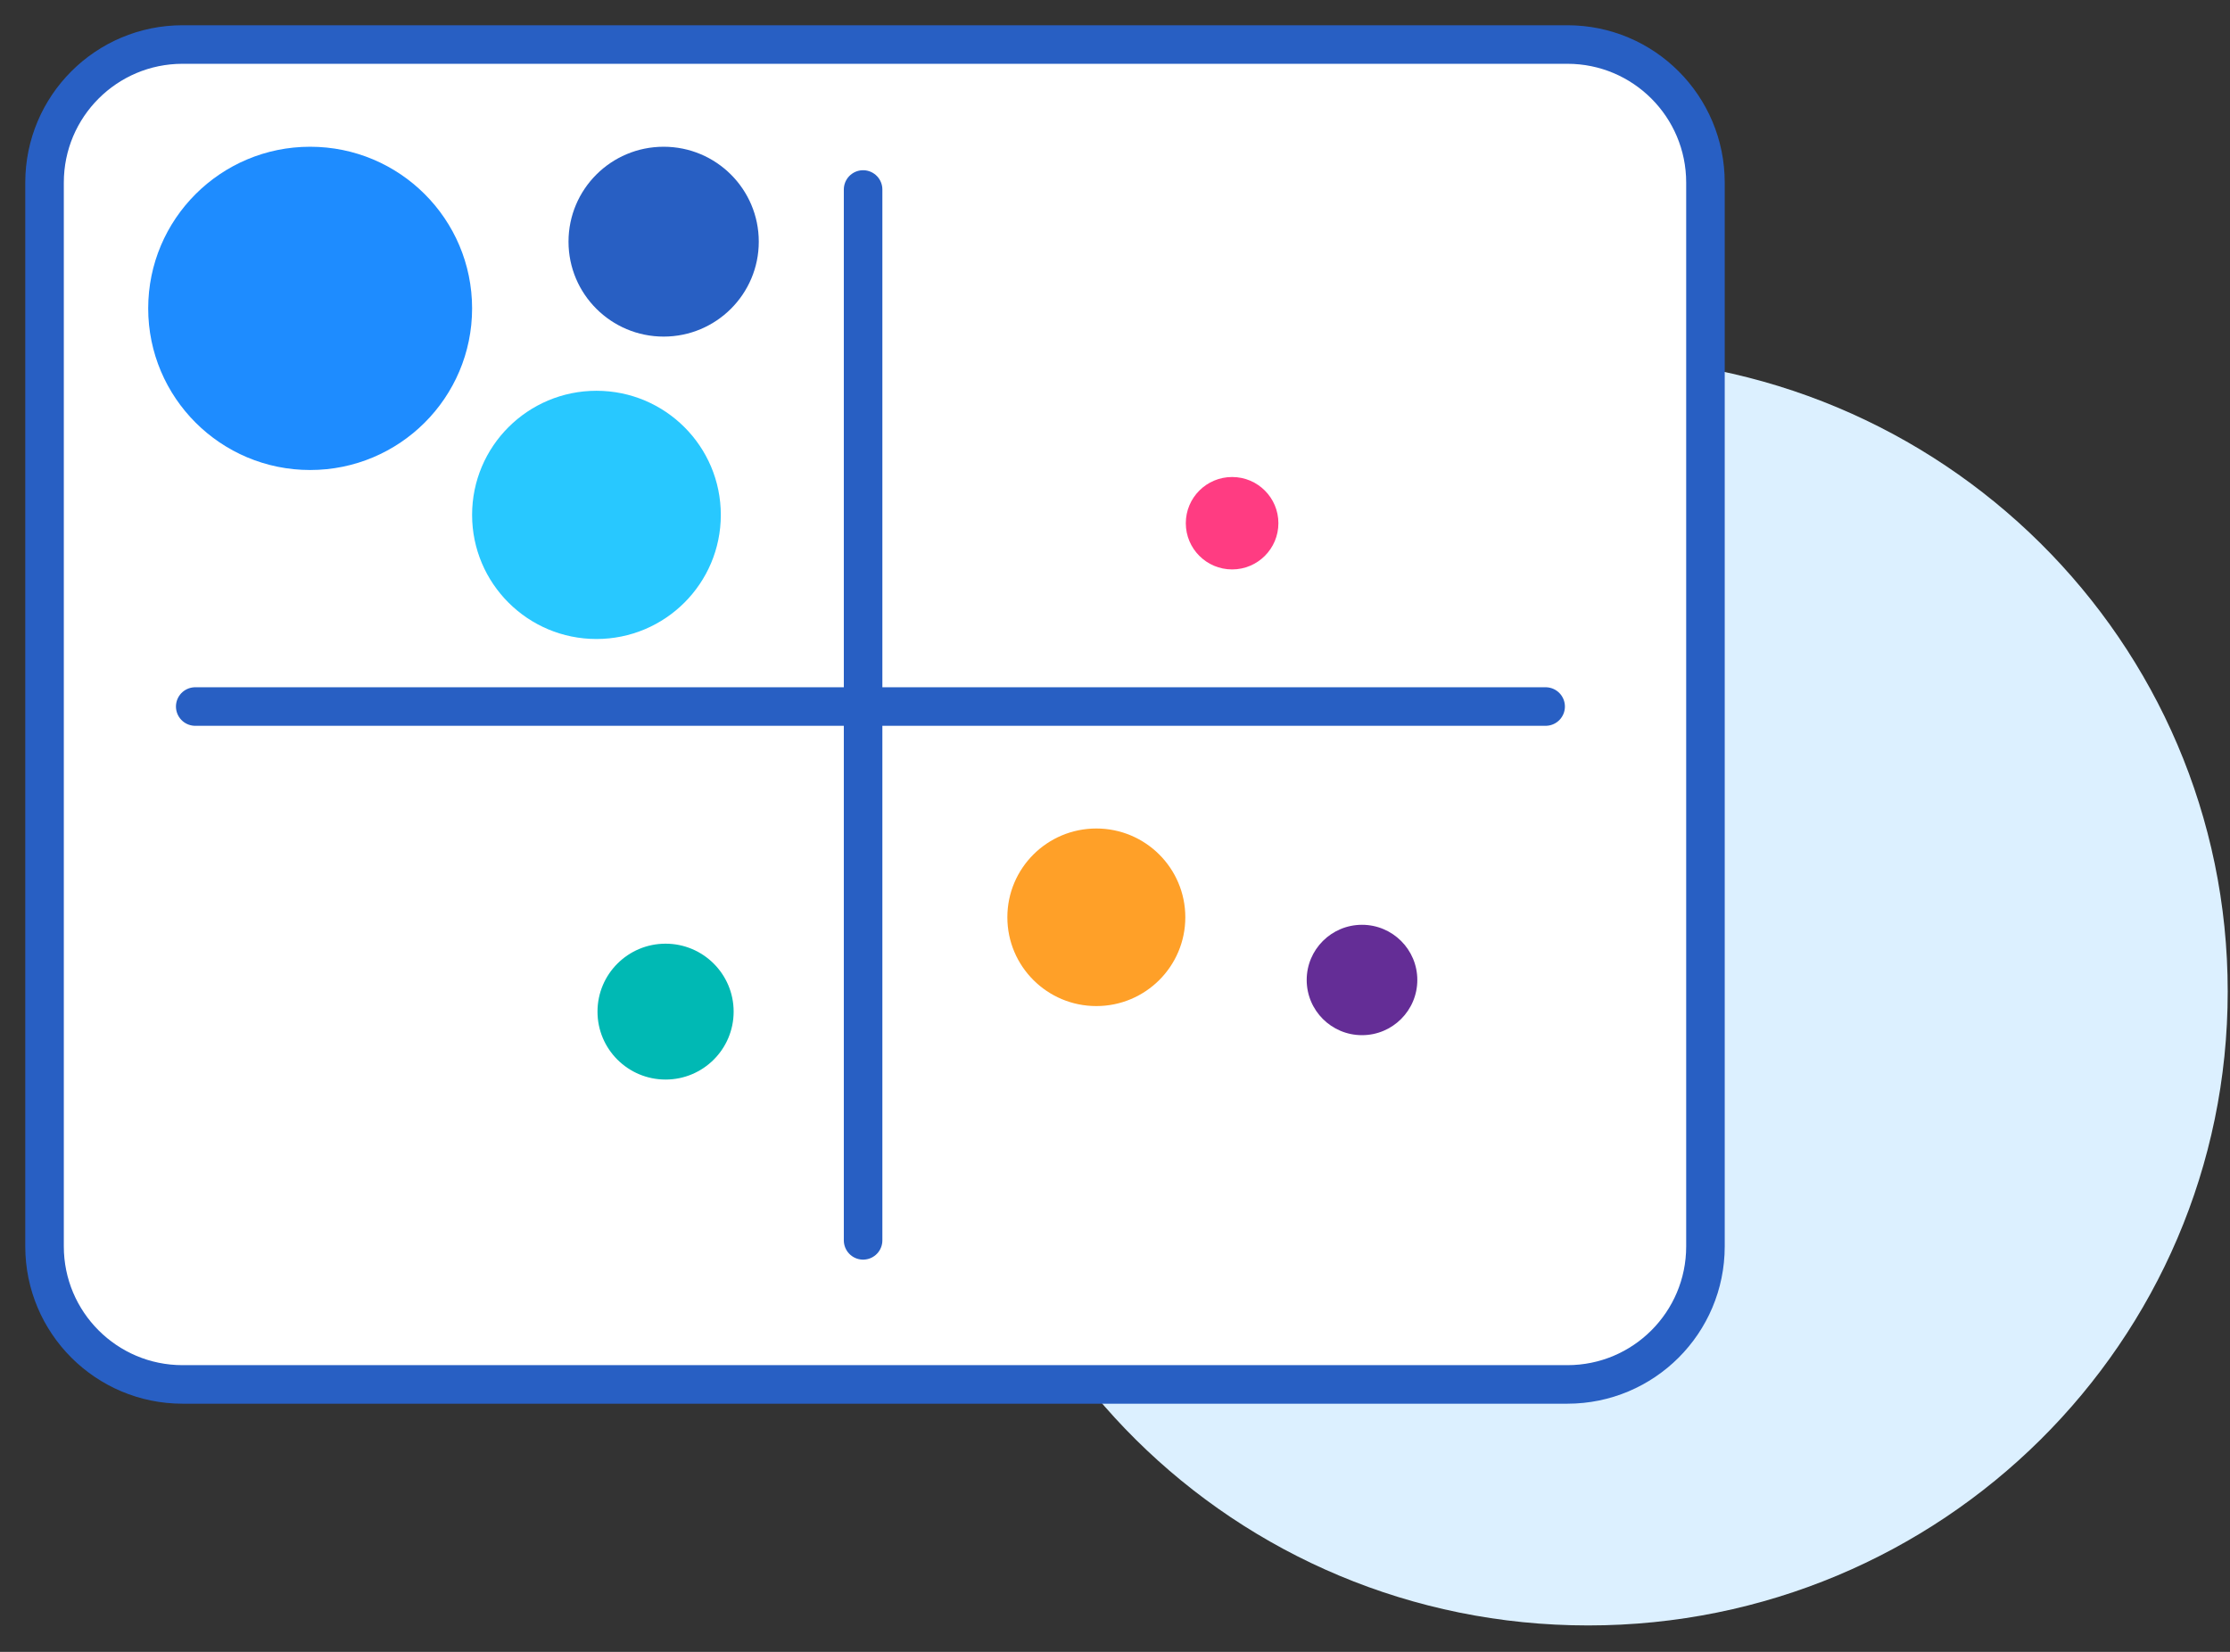 <svg width="81" height="60" viewBox="0 0 81 60" fill="none" xmlns="http://www.w3.org/2000/svg">
<rect x="0" y="0" width="81" height="60" fill="#333333" stroke="none"/>
<path d="M80.917 36.013C80.917 48.73 70.517 59.04 57.687 59.04C44.858 59.04 34.457 48.73 34.457 36.013C34.457 23.295 44.858 12.986 57.687 12.986C70.517 12.986 80.917 23.295 80.917 36.013Z" fill="#DCF0FF"/>
<path d="M6.632 1.617H56.932C59.702 1.617 61.947 3.862 61.947 6.632V45.272C61.947 48.041 59.702 50.286 56.932 50.286H6.632C3.863 50.286 1.618 48.041 1.618 45.272V6.632C1.618 3.862 3.863 1.617 6.632 1.617Z" fill="white" stroke="#285FC3" stroke-width="1.4"/>
<mask id="mask0_8984_43859" style="mask-type:alpha" maskUnits="userSpaceOnUse" x="2" y="2" width="60" height="48">
<path d="M6.262 3.021H57.247C59.069 3.021 60.547 4.499 60.547 6.321V45.586C60.547 47.409 59.069 48.886 57.247 48.886H6.262C4.439 48.886 2.962 47.409 2.962 45.586V6.321C2.962 4.499 4.439 3.021 6.262 3.021Z" fill="white" stroke="#285FC3" stroke-width="1.4"/>
</mask>
<g mask="url(#mask0_8984_43859)">
<path d="M17.148 11.201C17.148 14.443 14.514 17.072 11.265 17.072C8.017 17.072 5.383 14.443 5.383 11.201C5.383 7.958 8.017 5.33 11.265 5.33C14.514 5.33 17.148 7.958 17.148 11.201Z" fill="#1E8CFF"/>
<path d="M26.182 18.702C26.182 21.192 24.16 23.21 21.665 23.21C19.171 23.21 17.148 21.192 17.148 18.702C17.148 16.212 19.171 14.194 21.665 14.194C24.16 14.194 26.182 16.212 26.182 18.702Z" fill="#28C8FF"/>
<path d="M46.435 19.004C46.435 19.931 45.682 20.683 44.754 20.683C43.825 20.683 43.072 19.931 43.072 19.004C43.072 18.077 43.825 17.326 44.754 17.326C45.682 17.326 46.435 18.077 46.435 19.004Z" fill="#FF3C82"/>
<path d="M27.561 8.778C27.561 10.682 26.014 12.226 24.106 12.226C22.197 12.226 20.65 10.682 20.65 8.778C20.65 6.873 22.197 5.33 24.106 5.33C26.014 5.33 27.561 6.873 27.561 8.778Z" fill="#285FC3"/>
<path d="M51.481 35.595C51.481 36.703 50.581 37.6 49.472 37.6C48.362 37.6 47.463 36.703 47.463 35.595C47.463 34.488 48.362 33.591 49.472 33.591C50.581 33.591 51.481 34.488 51.481 35.595Z" fill="#642D96"/>
<line x1="7.091" y1="25.663" x2="56.142" y2="25.663" stroke="#285FC3" stroke-width="1.4" stroke-linecap="round"/>
<line x1="31.35" y1="6.883" x2="31.35" y2="45.053" stroke="#285FC3" stroke-width="1.4" stroke-linecap="round"/>
<path d="M43.054 33.318C43.054 35.099 41.607 36.543 39.822 36.543C38.037 36.543 36.59 35.099 36.59 33.318C36.59 31.537 38.037 30.093 39.822 30.093C41.607 30.093 43.054 31.537 43.054 33.318Z" fill="#FFA028"/>
<path d="M26.648 36.745C26.648 38.108 25.541 39.212 24.176 39.212C22.81 39.212 21.703 38.108 21.703 36.745C21.703 35.382 22.81 34.277 24.176 34.277C25.541 34.277 26.648 35.382 26.648 36.745Z" fill="#00B9B4"/>
</g>
</svg>
